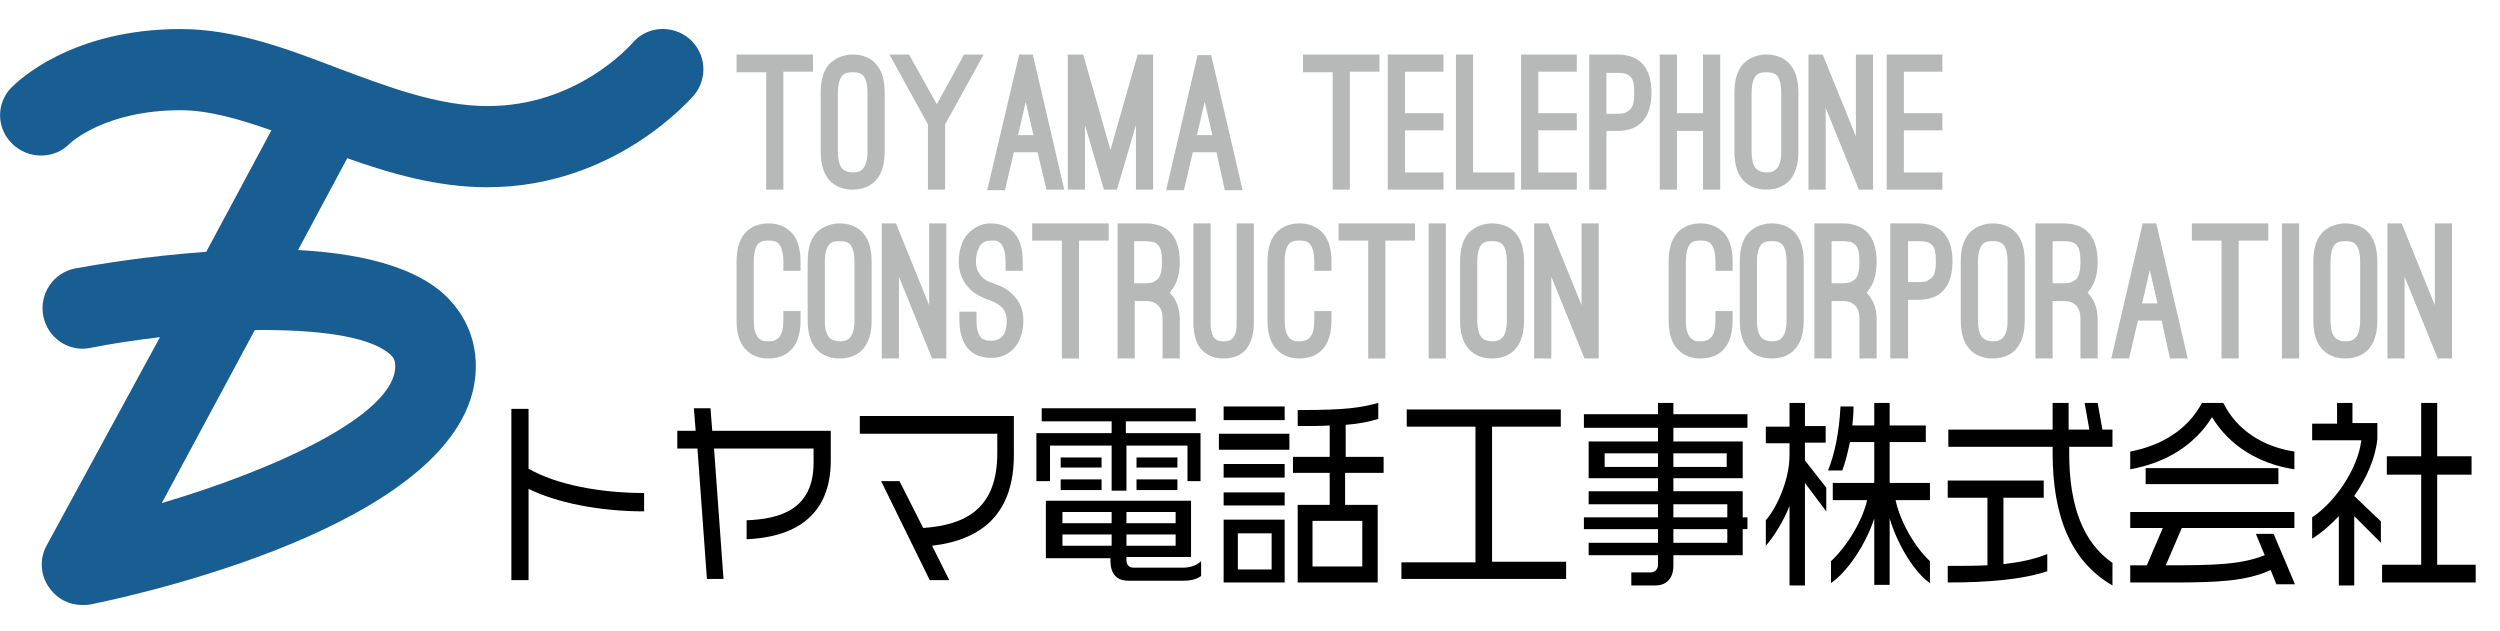 <?xml version="1.0" encoding="utf-8"?>
<!-- Generator: Adobe Illustrator 27.9.0, SVG Export Plug-In . SVG Version: 6.00 Build 0)  -->
<svg version="1.1" id="レイヤー_1" xmlns="http://www.w3.org/2000/svg" xmlns:xlink="http://www.w3.org/1999/xlink" x="0px"
	 y="0px" width="421.9px" height="106.5px" viewBox="0 0 421.9 106.5" style="enable-background:new 0 0 421.9 106.5;"
	 xml:space="preserve">
<style type="text/css">
	.st0{fill:#195E92;}
	.st1{fill:#B7B8B8;}
</style>
<path class="st0" d="M116.3,6.5c-2.9-2.4-7.2-2.1-9.6,0.8c-0.4,0.4-9.3,10.6-24.4,10.6c-8.4,0-17-3.3-25.3-6.4
	c-8.6-3.3-17.4-6.6-26.5-6.6c-18.6,0-27.6,8.9-28.6,9.9c-2.6,2.7-2.5,6.9,0.2,9.5c2.7,2.6,7,2.6,9.6,0c0.2-0.2,6-5.7,18.8-5.7
	c4.7,0,9.9,1.5,15.3,3.4l-11,20.5c-10.1,0.7-18.8,2.2-22.1,2.8c-3.7,0.7-6.1,4.3-5.4,8c0.7,3.7,4.3,6.2,8,5.4
	c3.5-0.7,7.5-1.3,11.7-1.8L7.9,92c-1.3,2.3-1.1,5.2,0.5,7.3c1.3,1.8,3.3,2.8,5.5,2.8c0.5,0,0.9,0,1.4-0.1c10.9-2.2,65-14.8,65-40.2
	c0-5-2.1-9.4-6-12.7c-5.5-4.5-14.5-6.4-24-6.9l8.3-15.5c7.3,2.6,15.3,4.9,23.6,4.9c21.6,0,34.3-14.9,34.9-15.5
	C119.5,13.2,119.2,9,116.3,6.5z M65.6,59.6c0.9,0.7,1.1,1.3,1.1,2.2c0,8.1-19.8,17.3-39.4,23.1L43,55.7C53,55.6,61.9,56.6,65.6,59.6
	z"/>
<g>
	<path d="M89.2,82.5v15.4h-2.9V69h2.9v10.1c4.7,2.7,12.1,4.1,19.5,4.1v3.1C101.1,86.3,93.8,84.8,89.2,82.5z"/>
	<path d="M126,91v-3.2c5.6-0.2,11.3-1.8,11.3-9.7v-2.4h-16.8l1.6,22h-2.8l-1.6-22h-3.4v-3h3.1l-0.3-3.8h2.8l0.3,3.8h20v4.8
		C140.3,87.6,133.4,90.7,126,91z"/>
	<path d="M157.3,92.1l2.9,5.8h-3.3l-8.2-16.7h3.1l4,7.9c7.1-0.5,12.5-3.2,12.5-12.6v-3.3h-23.2v-3h26v6.3
		C171.2,86.6,165.8,91.1,157.3,92.1z"/>
	<path d="M200.4,81.2v-6h-10.3v7.6h-2.5v-7.6h-10.4v6h-2.3v-8.1h12.7v-2h-11.8v-2.2h26v2.2h-11.8v2h12.6v8.1H200.4z M199.8,98h-9.4
		c-1.9,0-3-1.1-3-3.4v-0.4h-10.9v-9.7H201V94h-10.9v0.5c0,0.9,0.5,1.3,1.2,1.3h8.3c1.1,0,2.3-0.3,3.1-1.1v2.5
		C201.9,97.8,200.8,98,199.8,98z M179,78.9v-1.7h6.9v1.7H179z M179,82.7v-1.8h6.9v1.8H179z M187.6,86.4h-8.3v1.9h8.3V86.4z
		 M187.6,90.2h-8.3v1.9h8.3V90.2z M198.4,86.4h-8.3v1.9h8.3V86.4z M198.4,90.2h-8.3v1.9h8.3V90.2z M191.8,78.9v-1.7h6.9v1.7H191.8z
		 M191.8,82.7v-1.8h6.9v1.8H191.8z"/>
	<path d="M205.7,75.9v-2.7h11.9v2.7H205.7z M206.5,70.9v-2.3h10.3v2.3H206.5z M206.5,80.6v-2.3h10.3v2.3H206.5z M206.5,85.3v-2.2
		h10.3v2.2H206.5z M206.5,98.3V87.7h10.3v10.6H206.5z M214.6,90h-5.7v6.1h5.7V90z M227,79.8v5.4h5.5v13.1H219V85.2h5.4v-5.4h-6.2
		v-2.7h6.2v-5.3c-1.4,0.1-3.2,0.1-5.4,0.1v-2.7c8.5,0,10.5-0.4,13.6-1.2v2.7c-1.7,0.5-3.1,0.8-5.5,1v5.4h6.4v2.7H227z M229.9,87.9
		h-8.4v7.7h8.4V87.9z"/>
	<path d="M236.5,97.8v-2.9h12.5V72h-11.6v-2.9h26V72h-11.6v22.8h12.5v2.9H236.5z"/>
	<path d="M294.1,89.3v4.4h-11.7v1.8c0,2-1.1,3.3-3,3.3h-4.1v-2.2h3.3c0.6,0,1.2-0.5,1.2-1.2v-1.7h-11.7v-2.1h11.7v-2.3h-12.5v-2
		h12.5v-2.2h-11.7v-2.2h11.7v-2.2h-11.7v-6.2h11.7v-2.3h-12.5v-2.3h12.5V68h2.6v1.9h12.5v2.3h-12.5v2.3h11.7v6.2h-11.7v2.2h11.7v4.4
		h0.8v2H294.1z M279.8,76.5h-9v2.3h9V76.5z M291.4,76.5h-9v2.3h9V76.5z M291.5,85.1h-9.1v2.2h9.1V85.1z M291.5,89.3h-9.1v2.3h9.1
		V89.3z"/>
	<path d="M304.6,81.5v17.3H302V85.4c-1.1,2.7-2.6,5.1-4,6.7v-4.3c1.6-1.8,4-6.5,4-11v-2h-4v-2.8h4V68h2.6v3.9h3.5v2.8h-3.5v3
		l3.6,4.6v4L304.6,81.5z M318.9,87.5v11.2h-2.6V87.5c-1.6,4.8-4.7,9.1-7.3,10.9v-3.7c2.7-2.5,5.3-6.8,6.1-10.3h-5.8v-2.9h7v-6.9
		h-4.1c-0.4,1.9-0.8,3.5-1.3,4.8h-2.4c1.1-2.7,1.9-6.5,2.1-10.8h2.2c0,1.2-0.1,2.2-0.2,3.2h3.7V68h2.6v3.8h6.1v2.8h-6.1v6.9h6.8v2.9
		h-5.8c0.7,3.4,3.1,7.8,5.8,10.3v3.7C323.3,96.8,320.3,92.2,318.9,87.5z"/>
	<path d="M346.4,76.4v-1h-17.6v-2.9h17.6V68h2.7v4.5h3.5l-0.8-4.5h2.2l0.8,4.5h1.7v2.9h-7.3v1.1c0,9,2.4,15.1,7.3,18.5v3.8
		C349.4,94.7,346.4,87,346.4,76.4z M328.7,98.3v-2.8c2.3,0,4.6,0,6.7-0.1V84h-6.7v-2.9h16.2V84h-6.8v11.2c2.7-0.3,5.2-0.8,7.4-1.7
		v2.9C341.3,97.8,335.6,98.3,328.7,98.3z"/>
	<path d="M373.3,70.4c-3,4.8-7.8,7.7-13.8,8.8v-3c5.3-1,9.7-3.7,12.1-8.2h3.6c2.3,4.6,6.7,7.4,12,8.2v3
		C381.2,78.3,376.2,75.2,373.3,70.4z M384.2,98.7l-1-2.5c-4.2,1.9-8.9,2.1-16.8,2.1h-6.9v-2.9c1,0,1.9,0,2.8,0l2.7-6.3h-5.5v-2.7
		h27.7v2.7h-19l-2.7,6.3c8.3,0,12.6-0.1,16.7-1.7l-1.5-3.6h3l3.6,8.5H384.2z M362.1,81.7V79h22.4v2.7H362.1z"/>
	<path d="M397.3,87.1v11.7h-2.6V87.1c-1.4,1.5-2.9,2.8-4.5,3.8v-3.6c3.8-2.5,7.7-8.1,8.3-13h-8.3v-2.8h4.2V68h2.6v3.4h4.2v2.7
		c-0.3,3.1-1.8,6.6-3.9,9.6l4.5,4.3v3.6L397.3,87.1z M402,98.3v-3h6.6V80.1h-5.8V77h5.8v-9h2.7v9h5.8v3.1h-5.8v15.2h6.5v3H402z"/>
</g>
<g>
	<path class="st1" d="M124.3,9.2h12.9v2.9h-5V32h-2.9V12.2h-5V9.2z"/>
	<path class="st1" d="M138.5,15.7c0-2,0.4-3.6,1.3-4.7c0.3-0.4,0.8-0.8,1.5-1.2c0.7-0.3,1.5-0.6,2.6-0.6c2.2,0,3.5,1,4.1,1.8
		c0.9,1.1,1.3,2.7,1.3,4.7v9.8c0,2-0.4,3.6-1.3,4.7c-0.6,0.8-1.9,1.8-4.1,1.8c-2.2,0-3.5-1-4.1-1.8c-0.9-1.1-1.3-2.7-1.3-4.7V15.7z
		 M141.4,25.5c0,1.8,0.4,2.7,0.9,3.1c0.5,0.4,1.1,0.5,1.6,0.5c0.4,0,1.1,0,1.6-0.5s0.9-1.3,0.9-3.1v-9.8c0-1.8-0.4-2.7-0.9-3.1
		s-1.2-0.4-1.6-0.4c-0.5,0-1.1,0-1.6,0.4c-0.5,0.4-0.9,1.4-0.9,3.1V25.5z"/>
	<path class="st1" d="M158.1,17.6l4.6-8.4h3.3L159.5,21v11h-2.9V21l-6.5-11.8h3.3L158.1,17.6z"/>
	<path class="st1" d="M175.1,25.7h-4l-1.5,6.4h-3L172,9.2h2.3l5.3,22.8h-3L175.1,25.7z M171.8,22.8h2.6l-1.3-5.6L171.8,22.8z"/>
	<path class="st1" d="M186.3,32l-3.2-10.9V32h-2.9V9.2h2.6l4.6,16.1L192,9.2h2.6V32h-2.9V21.1L188.5,32H186.3z"/>
	<path class="st1" d="M205.3,25.7h-4l-1.5,6.4h-3l5.3-22.8h2.3l5.3,22.8h-3L205.3,25.7z M202,22.8h2.6l-1.3-5.6L202,22.8z"/>
	<path class="st1" d="M219.9,9.2h12.9v2.9h-5V32h-2.9V12.2h-5V9.2z"/>
	<path class="st1" d="M243.6,9.2v2.9h-6.5v7h6.5v2.9h-6.5v7.1h6.5V32h-9.4V9.2H243.6z"/>
	<path class="st1" d="M255.6,32h-9.9V9.2h2.9v19.9h7V32z"/>
	<path class="st1" d="M266.1,9.2v2.9h-6.5v7h6.5v2.9h-6.5v7.1h6.5V32h-9.4V9.2H266.1z"/>
	<path class="st1" d="M271.1,22.1V32h-2.9V9.2h4.7c3.9,0,5.8,2.3,5.8,6.4c0,4.2-1.9,6.5-5.8,6.5H271.1z M271.1,12.2v7h1.8
		c0.8,0,1.4-0.1,1.6-0.3c0.3-0.2,0.5-0.3,0.6-0.4c0.5-0.5,0.7-1.4,0.7-2.8c0-1.5-0.2-2.4-0.7-2.8c-0.5-0.5-1.2-0.6-2.2-0.6H271.1z"
		/>
	<path class="st1" d="M287.4,19.2V9.2h2.9V32h-2.9v-9.9H283V32h-2.9V9.2h2.9v9.9H287.4z"/>
	<path class="st1" d="M292.7,15.7c0-2,0.4-3.6,1.3-4.7c0.3-0.4,0.8-0.8,1.5-1.2c0.7-0.3,1.5-0.6,2.6-0.6c2.2,0,3.5,1,4.1,1.8
		c0.9,1.1,1.3,2.7,1.3,4.7v9.8c0,2-0.4,3.6-1.3,4.7c-0.6,0.8-1.9,1.8-4.1,1.8c-2.2,0-3.5-1-4.1-1.8c-0.9-1.1-1.3-2.7-1.3-4.7V15.7z
		 M295.6,25.5c0,1.8,0.4,2.7,0.9,3.1c0.5,0.4,1.1,0.5,1.6,0.5c0.4,0,1.1,0,1.6-0.5c0.5-0.4,0.9-1.3,0.9-3.1v-9.8
		c0-1.8-0.4-2.7-0.9-3.1c-0.5-0.4-1.2-0.4-1.6-0.4c-0.5,0-1.1,0-1.6,0.4c-0.5,0.4-0.9,1.4-0.9,3.1V25.5z"/>
	<path class="st1" d="M313.7,32l-5.6-13.8V32h-2.9V9.2h2.4l5.6,13.8V9.2h2.9V32H313.7z"/>
	<path class="st1" d="M327.8,9.2v2.9h-6.5v7h6.5v2.9h-6.5v7.1h6.5V32h-9.4V9.2H327.8z"/>
	<path class="st1" d="M124.3,44.2c0-2,0.4-3.6,1.3-4.7c0.6-0.8,1.9-1.8,4.1-1.8s3.4,1,4.1,1.8c0.9,1.1,1.3,2.7,1.3,4.7v1.5h-2.9
		v-1.5c0-1.8-0.4-2.7-0.9-3.2c-0.5-0.4-1.2-0.4-1.6-0.4c-0.5,0-1.1,0-1.6,0.4c-0.5,0.4-0.9,1.4-0.9,3.2V54c0,1.3,0.2,2.3,0.7,2.9
		c0.1,0.2,0.3,0.3,0.6,0.5c0.3,0.2,0.7,0.2,1.2,0.2c1.1,0,1.5-0.4,1.8-0.7c0.5-0.6,0.7-1.6,0.7-2.9v-1.5h2.9V54c0,2-0.4,3.6-1.3,4.7
		c-0.6,0.8-1.9,1.8-4.1,1.8c-1.1,0-1.9-0.2-2.6-0.6c-0.7-0.3-1.1-0.8-1.5-1.2c-0.9-1.1-1.3-2.7-1.3-4.7V44.2z"/>
	<path class="st1" d="M136.3,44.2c0-2,0.4-3.6,1.3-4.7c0.3-0.4,0.8-0.8,1.5-1.2c0.7-0.3,1.5-0.6,2.6-0.6c2.2,0,3.5,1,4.1,1.8
		c0.9,1.1,1.3,2.7,1.3,4.7V54c0,2-0.4,3.6-1.3,4.7c-0.6,0.8-1.9,1.8-4.1,1.8c-2.2,0-3.5-1-4.1-1.8c-0.9-1.1-1.3-2.7-1.3-4.7V44.2z
		 M139.2,54c0,1.8,0.4,2.7,0.9,3.1c0.5,0.4,1.1,0.5,1.6,0.5c0.4,0,1.1,0,1.6-0.5c0.5-0.4,0.9-1.3,0.9-3.1v-9.8
		c0-1.8-0.4-2.7-0.9-3.1s-1.2-0.4-1.6-0.4c-0.5,0-1.1,0-1.6,0.4c-0.5,0.4-0.9,1.4-0.9,3.1V54z"/>
	<path class="st1" d="M157.3,60.5l-5.6-13.8v13.8h-2.9V37.7h2.4l5.6,13.8V37.7h2.9v22.8H157.3z"/>
	<path class="st1" d="M161.9,52.6h2.9V54c0,1.3,0.2,2.3,0.7,2.9c0.1,0.2,0.3,0.3,0.6,0.4c0.3,0.2,0.7,0.2,1.3,0.2
		c1.1,0,1.7-0.6,2.1-1.2c0.3-0.7,0.4-1.5,0.4-2.2c0-1.1-0.4-1.8-0.9-2.3c-0.5-0.5-1.2-0.8-1.9-1.1l-0.6-0.2
		c-0.6-0.3-1.8-0.7-2.8-1.7c-1.2-1.2-1.9-2.7-1.9-4.6c0-1.9,0.5-3.6,1.5-4.7c1-1.1,2.3-1.8,3.9-1.8c2.2,0,3.5,1,4.1,1.8
		c0.9,1.1,1.3,2.7,1.3,4.7v1.5h-2.9v-1.5c0-1.8-0.4-2.7-0.9-3.2s-1.2-0.4-1.6-0.4c-1.2,0-1.8,0.6-2.1,1.5c-0.4,0.8-0.4,1.7-0.4,2.1
		c0,1.1,0.4,1.8,0.9,2.4s1.2,1,2,1.2l0.5,0.2c0.6,0.2,1.7,0.6,2.7,1.6c1.3,1.2,1.9,2.7,1.9,4.5c0,3.5-1.9,6.3-5.4,6.3
		c-3.6,0-5.4-2.4-5.4-6.5V52.6z"/>
	<path class="st1" d="M174.2,37.7h12.9v2.9h-5v19.9h-2.9V40.6h-5V37.7z"/>
	<path class="st1" d="M199.1,60.5h-2.9v-6.7c0-2-1-3-2.9-3h-1.8v9.7h-2.9V37.7h4.7c3.9,0,5.8,2.3,5.8,6.5c0,2.1-0.5,3.7-1.4,4.8
		c0,0-0.1,0.1-0.1,0.2c-0.1,0.1-0.1,0.1-0.2,0.2c1.1,1.1,1.7,2.6,1.7,4.5V60.5z M191.4,47.8h1.8c0.8,0,1.3-0.1,1.6-0.3
		c0.3-0.2,0.5-0.3,0.6-0.4c0.5-0.6,0.7-1.5,0.7-2.9c0-1.5-0.2-2.4-0.7-2.9c-0.5-0.5-1.2-0.6-2.2-0.6h-1.8V47.8z"/>
	<path class="st1" d="M201.4,37.7h2.9v16.7c0,1.6,0.3,2.4,0.8,2.8c0.5,0.4,1,0.4,1.4,0.4c0.4,0,0.9,0,1.4-0.4
		c0.5-0.4,0.8-1.2,0.8-2.8V37.7h2.9v16.7c0,1.9-0.4,3.3-1.2,4.4c-0.6,0.8-1.8,1.7-3.9,1.7s-3.2-0.9-3.9-1.7c-0.8-1-1.2-2.5-1.2-4.4
		V37.7z"/>
	<path class="st1" d="M213.9,44.2c0-2,0.4-3.6,1.3-4.7c0.6-0.8,1.9-1.8,4.1-1.8c2.2,0,3.4,1,4.1,1.8c0.9,1.1,1.3,2.7,1.3,4.7v1.5
		h-2.9v-1.5c0-1.8-0.4-2.7-0.9-3.2c-0.5-0.4-1.2-0.4-1.6-0.4c-0.5,0-1.1,0-1.6,0.4c-0.5,0.4-0.9,1.4-0.9,3.2V54
		c0,1.3,0.2,2.3,0.7,2.9c0.1,0.2,0.3,0.3,0.6,0.5c0.3,0.2,0.7,0.2,1.2,0.2c1.1,0,1.5-0.4,1.8-0.7c0.5-0.6,0.7-1.6,0.7-2.9v-1.5h2.9
		V54c0,2-0.4,3.6-1.3,4.7c-0.6,0.8-1.9,1.8-4.1,1.8c-1.1,0-1.9-0.2-2.6-0.6c-0.7-0.3-1.1-0.8-1.5-1.2c-0.9-1.1-1.3-2.7-1.3-4.7V44.2
		z"/>
	<path class="st1" d="M225.9,37.7h12.9v2.9h-5v19.9h-2.9V40.6h-5V37.7z"/>
	<path class="st1" d="M244,60.5h-2.9V37.7h2.9V60.5z"/>
	<path class="st1" d="M246.4,44.2c0-2,0.4-3.6,1.3-4.7c0.3-0.4,0.8-0.8,1.5-1.2c0.7-0.3,1.5-0.6,2.6-0.6c2.2,0,3.5,1,4.1,1.8
		c0.9,1.1,1.3,2.7,1.3,4.7V54c0,2-0.4,3.6-1.3,4.7c-0.6,0.8-1.9,1.8-4.1,1.8c-2.2,0-3.5-1-4.1-1.8c-0.9-1.1-1.3-2.7-1.3-4.7V44.2z
		 M249.3,54c0,1.8,0.4,2.7,0.9,3.1c0.5,0.4,1.1,0.5,1.6,0.5c0.4,0,1.1,0,1.6-0.5c0.5-0.4,0.9-1.3,0.9-3.1v-9.8
		c0-1.8-0.4-2.7-0.9-3.1c-0.5-0.4-1.2-0.4-1.6-0.4c-0.5,0-1.1,0-1.6,0.4c-0.5,0.4-0.9,1.4-0.9,3.1V54z"/>
	<path class="st1" d="M267.4,60.5l-5.6-13.8v13.8h-2.9V37.7h2.4l5.6,13.8V37.7h2.9v22.8H267.4z"/>
	<path class="st1" d="M281.6,44.2c0-2,0.4-3.6,1.3-4.7c0.6-0.8,1.9-1.8,4.1-1.8c2.2,0,3.4,1,4.1,1.8c0.9,1.1,1.3,2.7,1.3,4.7v1.5
		h-2.9v-1.5c0-1.8-0.4-2.7-0.9-3.2c-0.5-0.4-1.2-0.4-1.6-0.4c-0.5,0-1.1,0-1.6,0.4c-0.5,0.4-0.9,1.4-0.9,3.2V54
		c0,1.3,0.2,2.3,0.7,2.9c0.1,0.2,0.3,0.3,0.6,0.5c0.3,0.2,0.7,0.2,1.2,0.2c1.1,0,1.5-0.4,1.8-0.7c0.5-0.6,0.7-1.6,0.7-2.9v-1.5h2.9
		V54c0,2-0.4,3.6-1.3,4.7c-0.6,0.8-1.9,1.8-4.1,1.8c-1.1,0-1.9-0.2-2.6-0.6c-0.7-0.3-1.1-0.8-1.5-1.2c-0.9-1.1-1.3-2.7-1.3-4.7V44.2
		z"/>
	<path class="st1" d="M293.6,44.2c0-2,0.4-3.6,1.3-4.7c0.3-0.4,0.8-0.8,1.5-1.2c0.7-0.3,1.5-0.6,2.6-0.6c2.2,0,3.5,1,4.1,1.8
		c0.9,1.1,1.3,2.7,1.3,4.7V54c0,2-0.4,3.6-1.3,4.7c-0.6,0.8-1.9,1.8-4.1,1.8c-2.2,0-3.5-1-4.1-1.8c-0.9-1.1-1.3-2.7-1.3-4.7V44.2z
		 M296.5,54c0,1.8,0.4,2.7,0.9,3.1c0.5,0.4,1.1,0.5,1.6,0.5c0.4,0,1.1,0,1.6-0.5c0.5-0.4,0.9-1.3,0.9-3.1v-9.8
		c0-1.8-0.4-2.7-0.9-3.1c-0.5-0.4-1.2-0.4-1.6-0.4c-0.5,0-1.1,0-1.6,0.4c-0.5,0.4-0.9,1.4-0.9,3.1V54z"/>
	<path class="st1" d="M316.7,60.5h-2.9v-6.7c0-2-1-3-2.9-3h-1.8v9.7h-2.9V37.7h4.7c3.9,0,5.8,2.3,5.8,6.5c0,2.1-0.5,3.7-1.4,4.8
		c0,0-0.1,0.1-0.1,0.2c-0.1,0.1-0.1,0.1-0.2,0.2c1.1,1.1,1.7,2.6,1.7,4.5V60.5z M309.1,47.8h1.8c0.8,0,1.3-0.1,1.6-0.3
		c0.3-0.2,0.5-0.3,0.6-0.4c0.5-0.6,0.7-1.5,0.7-2.9c0-1.5-0.2-2.4-0.7-2.9c-0.5-0.5-1.2-0.6-2.2-0.6h-1.8V47.8z"/>
	<path class="st1" d="M322,50.6v9.9H319V37.7h4.7c3.9,0,5.8,2.3,5.8,6.4c0,4.2-1.9,6.5-5.8,6.5H322z M322,40.6v7h1.8
		c0.8,0,1.4-0.1,1.6-0.3s0.5-0.3,0.6-0.4c0.5-0.5,0.7-1.4,0.7-2.8c0-1.5-0.2-2.4-0.7-2.8c-0.5-0.5-1.2-0.6-2.2-0.6H322z"/>
	<path class="st1" d="M330.9,44.2c0-2,0.4-3.6,1.3-4.7c0.3-0.4,0.8-0.8,1.5-1.2c0.7-0.3,1.5-0.6,2.6-0.6c2.2,0,3.5,1,4.1,1.8
		c0.9,1.1,1.3,2.7,1.3,4.7V54c0,2-0.4,3.6-1.3,4.7c-0.6,0.8-1.9,1.8-4.1,1.8c-2.2,0-3.5-1-4.1-1.8c-0.9-1.1-1.3-2.7-1.3-4.7V44.2z
		 M333.8,54c0,1.8,0.4,2.7,0.9,3.1c0.5,0.4,1.1,0.5,1.6,0.5c0.4,0,1.1,0,1.6-0.5c0.5-0.4,0.9-1.3,0.9-3.1v-9.8
		c0-1.8-0.4-2.7-0.9-3.1c-0.5-0.4-1.2-0.4-1.6-0.4c-0.5,0-1.1,0-1.6,0.4c-0.5,0.4-0.9,1.4-0.9,3.1V54z"/>
	<path class="st1" d="M354,60.5h-2.9v-6.7c0-2-1-3-2.9-3h-1.8v9.7h-2.9V37.7h4.7c3.9,0,5.8,2.3,5.8,6.5c0,2.1-0.5,3.7-1.4,4.8
		c0,0-0.1,0.1-0.1,0.2c-0.1,0.1-0.1,0.1-0.2,0.2c1.1,1.1,1.7,2.6,1.7,4.5V60.5z M346.4,47.8h1.8c0.8,0,1.3-0.1,1.6-0.3
		c0.3-0.2,0.5-0.3,0.6-0.4c0.5-0.6,0.7-1.5,0.7-2.9c0-1.5-0.2-2.4-0.7-2.9c-0.5-0.5-1.2-0.6-2.2-0.6h-1.8V47.8z"/>
	<path class="st1" d="M364.8,54.1h-4l-1.5,6.4h-3l5.3-22.8h2.3l5.3,22.8h-3L364.8,54.1z M361.5,51.2h2.6l-1.3-5.6L361.5,51.2z"/>
	<path class="st1" d="M369.9,37.7h12.9v2.9h-5v19.9h-2.9V40.6h-5V37.7z"/>
	<path class="st1" d="M388,60.5h-2.9V37.7h2.9V60.5z"/>
	<path class="st1" d="M390.4,44.2c0-2,0.4-3.6,1.3-4.7c0.3-0.4,0.8-0.8,1.5-1.2c0.7-0.3,1.5-0.6,2.6-0.6c2.2,0,3.5,1,4.1,1.8
		c0.9,1.1,1.3,2.7,1.3,4.7V54c0,2-0.4,3.6-1.3,4.7c-0.6,0.8-1.9,1.8-4.1,1.8c-2.2,0-3.5-1-4.1-1.8c-0.9-1.1-1.3-2.7-1.3-4.7V44.2z
		 M393.3,54c0,1.8,0.4,2.7,0.9,3.1c0.5,0.4,1.1,0.5,1.6,0.5c0.4,0,1.1,0,1.6-0.5c0.5-0.4,0.9-1.3,0.9-3.1v-9.8
		c0-1.8-0.4-2.7-0.9-3.1c-0.5-0.4-1.2-0.4-1.6-0.4c-0.5,0-1.1,0-1.6,0.4c-0.5,0.4-0.9,1.4-0.9,3.1V54z"/>
	<path class="st1" d="M411.4,60.5l-5.6-13.8v13.8h-2.9V37.7h2.4l5.6,13.8V37.7h2.9v22.8H411.4z"/>
</g>
</svg>
